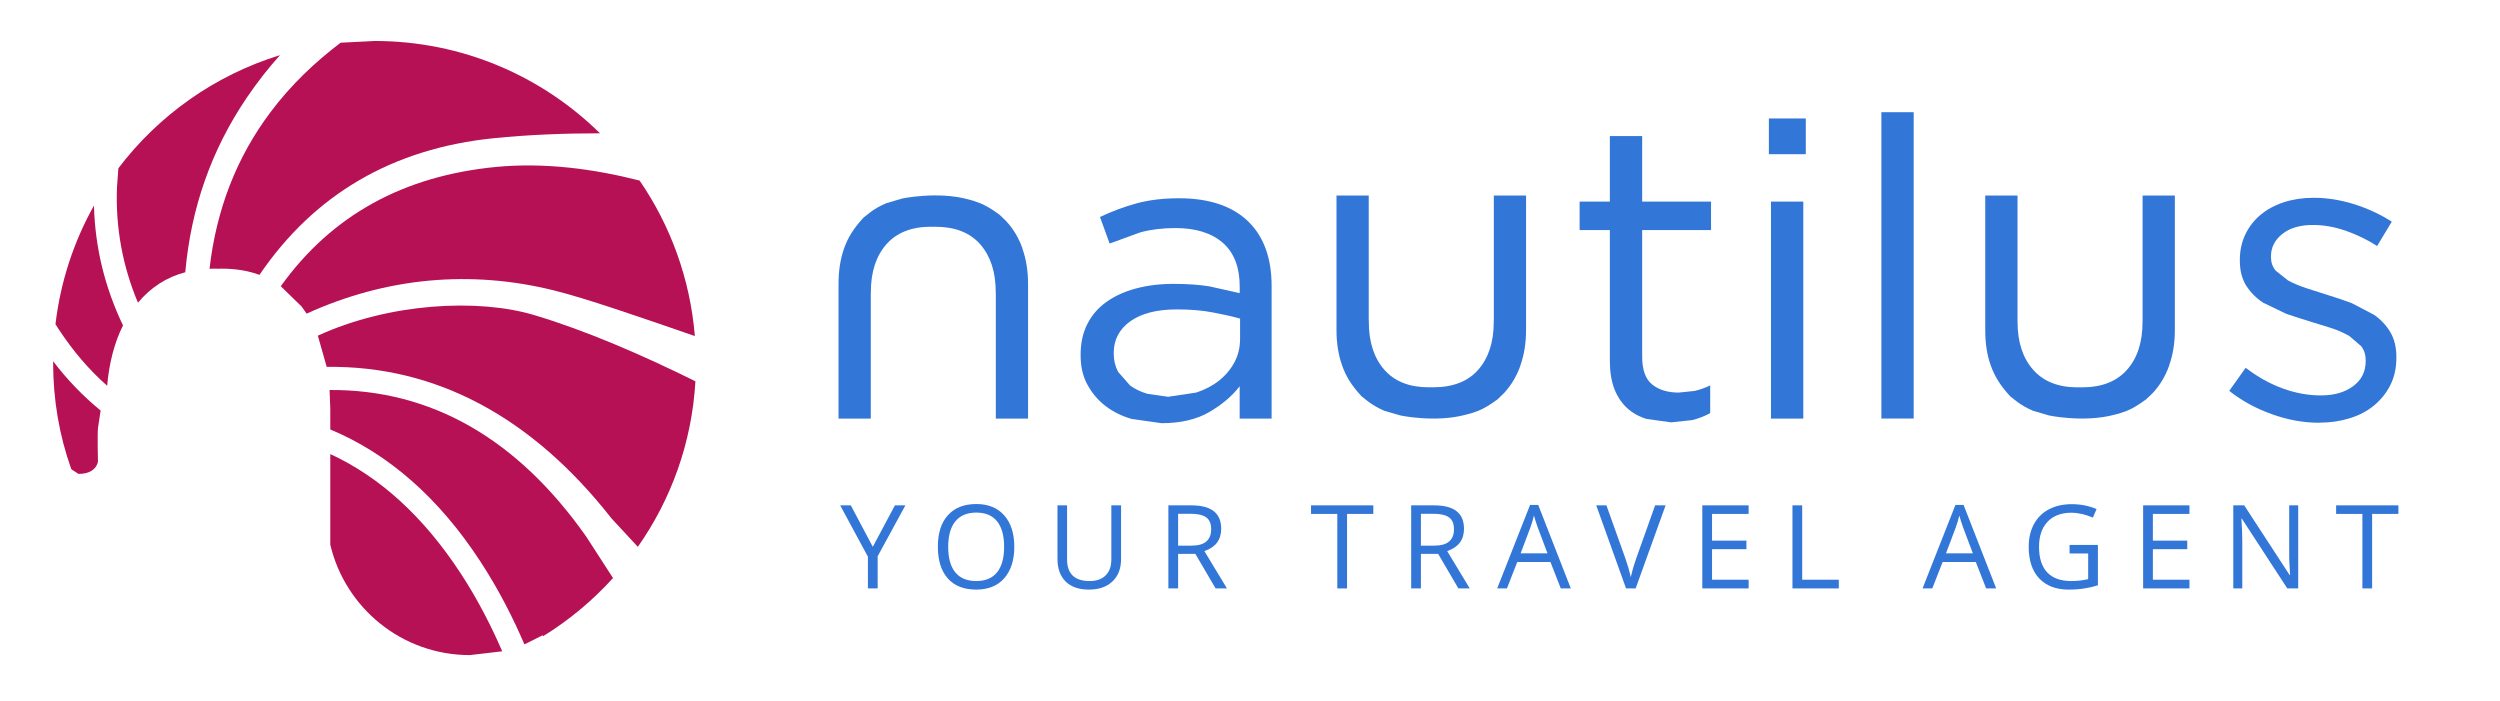 <svg xmlns="http://www.w3.org/2000/svg" xmlns:xlink="http://www.w3.org/1999/xlink" width="353" zoomAndPan="magnify" viewBox="0 0 264.75 74.25" height="99" preserveAspectRatio="xMidYMid meet" version="1.0"><defs><g/><clipPath id="880dbda662"><path d="M 12.102 5.723 L 29.934 5.723 L 29.934 32.328 L 12.102 32.328 Z M 12.102 5.723 " clip-rule="nonzero"/></clipPath><clipPath id="82bd9d0b72"><path d="M 19.621 28.832 C 20.23 21.996 22.391 15.875 26.117 10.367 C 27.27 8.668 28.449 7.176 29.652 5.84 C 22.754 7.961 16.793 12.207 12.535 17.82 L 12.387 19.871 C 12.23 24.109 12.98 28.172 14.609 32.055 C 15.969 30.43 17.637 29.352 19.621 28.832 " clip-rule="nonzero"/></clipPath><clipPath id="a6f5a70d18"><path d="M 22.008 4.305 L 63.617 4.305 L 63.617 29.215 L 22.008 29.215 Z M 22.008 4.305 " clip-rule="nonzero"/></clipPath><clipPath id="5e0372bf31"><path d="M 23.102 28.461 L 23.422 28.449 C 25.004 28.449 26.301 28.676 27.477 29.109 C 33.297 20.562 41.59 15.727 52.281 14.637 C 55.941 14.266 59.758 14.117 63.539 14.117 C 57.398 8.074 48.973 4.34 39.668 4.34 L 36.074 4.523 C 33.332 6.594 30.801 9.008 28.672 11.844 C 25.047 16.648 22.902 22.219 22.188 28.469 L 22.48 28.449 L 22.945 28.453 " clip-rule="nonzero"/></clipPath><clipPath id="66c84af54d"><path d="M 29.648 17.324 L 73.805 17.324 L 73.805 35.723 L 29.648 35.723 Z M 29.648 17.324 " clip-rule="nonzero"/></clipPath><clipPath id="e3520bf6e9"><path d="M 31.922 32.434 L 32.473 33.215 C 40.891 29.375 49.848 28.559 58.676 30.758 C 62.047 31.594 67.621 33.527 73.586 35.59 C 73.086 29.508 71 23.883 67.734 19.121 C 62.82 17.867 57.613 17.191 52.52 17.68 C 42.77 18.625 35.152 22.754 29.734 30.312 L 31.914 32.434 " clip-rule="nonzero"/></clipPath><clipPath id="c6bef1ef58"><path d="M 5.59 38 L 10.688 38 L 10.688 50.441 L 5.59 50.441 Z M 5.59 38 " clip-rule="nonzero"/></clipPath><clipPath id="c16be1c46c"><path d="M 5.633 38.262 L 5.625 38.336 C 5.625 42.363 6.277 46.098 7.539 49.652 L 7.613 49.734 L 8.312 50.188 C 9.492 50.188 10.117 49.707 10.34 49.035 L 10.375 48.883 C 10.375 48.883 10.301 45.902 10.383 45.281 L 10.656 43.477 C 8.785 41.945 7.109 40.207 5.633 38.262 " clip-rule="nonzero"/></clipPath><clipPath id="8f6230143f"><path d="M 33.613 32.328 L 73.805 32.328 L 73.805 58 L 33.613 58 Z M 33.613 32.328 " clip-rule="nonzero"/></clipPath><clipPath id="6dd2683dc8"><path d="M 64.719 54.859 L 67.547 57.91 C 71.074 52.891 73.273 46.875 73.645 40.379 C 68.016 37.594 62.031 34.996 56.582 33.371 C 50.656 31.59 41.266 32.062 33.66 35.547 L 34.598 38.852 C 46.203 38.695 56.375 44.219 64.719 54.852 " clip-rule="nonzero"/></clipPath><clipPath id="ccd9f6cca8"><path d="M 5.875 21.57 L 13.234 21.57 L 13.234 41 L 5.875 41 Z M 5.875 21.57 " clip-rule="nonzero"/></clipPath><clipPath id="debc33fb13"><path d="M 9.945 21.781 C 7.82 25.574 6.41 29.812 5.875 34.328 L 6.164 34.789 C 7.754 37.215 9.434 39.16 11.348 40.855 C 11.562 38.406 12.121 36.273 13.027 34.461 C 11.102 30.438 10.062 26.203 9.953 21.781 " clip-rule="nonzero"/></clipPath><clipPath id="188d03c392"><path d="M 34.746 41.102 L 65 41.102 L 65 68.273 L 34.746 68.273 Z M 34.746 41.102 " clip-rule="nonzero"/></clipPath><clipPath id="8bf039190b"><path d="M 34.977 45.48 C 41.094 48.027 46.461 52.703 50.848 59.426 C 52.832 62.453 54.367 65.512 55.535 68.238 L 57.488 67.266 L 57.488 67.391 C 60.25 65.691 62.75 63.605 64.918 61.215 L 62.074 56.816 C 54.762 46.43 45.629 41.234 34.902 41.301 L 34.977 43.27 Z M 34.977 45.48 " clip-rule="nonzero"/></clipPath><clipPath id="4bb03d78a7"><path d="M 34.746 48 L 53.426 48 L 53.426 69.406 L 34.746 69.406 Z M 34.746 48 " clip-rule="nonzero"/></clipPath><clipPath id="25491dc9f3"><path d="M 49.758 69.375 L 53.188 68.973 C 52.066 66.398 50.621 63.516 48.77 60.695 C 44.844 54.703 40.23 50.508 34.977 48.086 L 34.977 57.68 C 36.555 64.383 42.57 69.375 49.758 69.375 " clip-rule="nonzero"/></clipPath><clipPath id="978f2d52a9"><path d="M 114.391 20.93 L 134.703 20.93 L 134.703 44.961 L 114.391 44.961 Z M 114.391 20.93 " clip-rule="nonzero"/></clipPath><clipPath id="6467f41430"><path d="M 123.707 42.02 L 126.676 41.574 C 127.59 41.277 128.398 40.859 129.09 40.309 C 129.781 39.762 130.328 39.113 130.73 38.363 C 131.129 37.613 131.324 36.777 131.324 35.863 L 131.324 33.738 C 130.469 33.5 129.496 33.285 128.398 33.078 C 127.301 32.871 126.051 32.766 124.633 32.766 C 122.512 32.766 120.863 33.191 119.695 34.027 C 118.531 34.867 117.945 35.98 117.945 37.371 L 117.945 37.461 C 117.945 38.164 118.102 38.809 118.41 39.383 L 119.676 40.824 C 120.203 41.207 120.816 41.5 121.516 41.707 L 123.707 42.02 M 123.016 44.816 L 119.859 44.371 C 118.82 44.074 117.898 43.621 117.105 43.02 C 116.309 42.418 115.664 41.66 115.176 40.77 C 114.684 39.879 114.438 38.848 114.438 37.66 L 114.438 37.57 C 114.438 36.324 114.676 35.238 115.152 34.305 C 115.629 33.367 116.305 32.59 117.172 31.973 C 118.039 31.355 119.086 30.875 120.281 30.555 C 121.477 30.234 122.809 30.062 124.262 30.062 C 125.742 30.062 127.023 30.152 128.109 30.332 L 131.285 31.043 L 131.285 30.34 C 131.285 28.305 130.691 26.766 129.512 25.727 C 128.332 24.688 126.652 24.152 124.492 24.152 C 123.125 24.152 121.895 24.301 120.781 24.598 L 117.512 25.793 L 116.488 22.98 C 117.758 22.379 119.051 21.895 120.355 21.539 C 121.664 21.184 123.156 20.996 124.844 20.996 C 128.102 20.996 130.574 21.844 132.266 23.531 C 133.863 25.133 134.664 27.383 134.664 30.285 L 134.664 44.328 L 131.281 44.328 L 131.281 40.906 C 130.477 41.945 129.41 42.852 128.059 43.637 C 126.707 44.422 125.027 44.816 123.016 44.816 " clip-rule="nonzero"/></clipPath><clipPath id="f5fb89e6b9"><path d="M 167.262 14.262 L 181.215 14.262 L 181.215 44.805 L 167.262 44.805 Z M 167.262 14.262 " clip-rule="nonzero"/></clipPath><clipPath id="c9da68e5d0"><path d="M 176.973 44.727 L 174.395 44.371 C 173.594 44.133 172.902 43.754 172.332 43.234 C 171.762 42.715 171.301 42.047 170.973 41.215 C 170.648 40.383 170.484 39.391 170.484 38.238 L 170.484 24.367 L 167.281 24.367 L 167.281 21.348 L 170.484 21.348 L 170.484 14.41 L 173.906 14.41 L 173.906 21.348 L 181.199 21.348 L 181.199 24.367 L 173.906 24.367 L 173.906 37.758 C 173.906 39.176 174.262 40.16 174.977 40.727 C 175.688 41.289 176.617 41.574 177.773 41.574 L 179.445 41.402 C 179.965 41.289 180.516 41.098 181.109 40.816 L 181.109 43.75 C 180.516 44.074 179.883 44.32 179.223 44.484 L 176.98 44.727 " clip-rule="nonzero"/></clipPath><clipPath id="f8a6587847"><path d="M 187.324 12.547 L 191.234 12.547 L 191.234 16.328 L 187.324 16.328 Z M 187.547 21.348 L 190.969 21.348 L 190.969 44.328 L 187.547 44.328 Z M 187.547 21.348 " clip-rule="nonzero"/></clipPath><clipPath id="9d054e1637"><path d="M 88.656 20.617 L 108.965 20.617 L 108.965 44.34 L 88.656 44.34 Z M 88.656 20.617 " clip-rule="nonzero"/></clipPath><clipPath id="79075fc291"><path d="M 108.285 26.32 C 107.883 25.191 107.305 24.227 106.547 23.41 L 105.855 22.742 C 104.957 22.09 104.402 21.77 103.793 21.52 L 103.02 21.242 L 102.516 21.109 C 99.277 20.227 95.52 21.027 95.52 21.027 L 95.512 21.035 L 93.879 21.512 C 93.27 21.762 92.715 22.074 92.207 22.445 L 91.453 23.039 C 90.367 24.215 89.789 25.18 89.387 26.309 C 88.988 27.434 88.801 28.699 88.801 30.055 L 88.801 44.328 L 92.215 44.328 L 92.215 31.199 C 92.215 31.156 92.223 31.109 92.223 31.066 L 92.223 30.934 C 92.223 28.801 92.773 27.117 93.863 25.875 C 94.957 24.637 96.531 24.012 98.57 24.012 L 98.75 24.02 L 99.012 24.012 C 101.141 24.012 102.715 24.629 103.809 25.875 C 104.898 27.125 105.449 28.801 105.449 30.934 L 105.449 31.066 L 105.457 31.156 L 105.457 44.328 L 108.871 44.328 L 108.871 30.055 C 108.871 28.691 108.672 27.449 108.27 26.32 " clip-rule="nonzero"/></clipPath><clipPath id="07c3846c5e"><path d="M 141.523 20.617 L 161.68 20.617 L 161.68 44.34 L 141.523 44.34 Z M 141.523 20.617 " clip-rule="nonzero"/></clipPath><clipPath id="9da9baa15f"><path d="M 161.016 38.707 C 160.617 39.836 160.035 40.801 159.285 41.617 L 158.598 42.285 C 157.699 42.938 157.148 43.258 156.531 43.512 L 155.758 43.777 L 155.254 43.91 C 152.016 44.797 148.27 43.992 148.27 43.992 L 148.262 43.984 L 146.625 43.512 C 146.02 43.258 145.461 42.938 144.957 42.574 L 144.199 41.98 C 143.113 40.809 142.535 39.844 142.133 38.715 C 141.734 37.586 141.535 36.344 141.535 34.988 L 141.535 20.707 L 144.949 20.707 L 144.949 33.828 C 144.949 33.871 144.957 33.918 144.957 33.961 L 144.957 34.094 C 144.957 36.219 145.504 37.906 146.598 39.152 C 147.688 40.398 149.262 41.016 151.305 41.016 L 151.484 41.008 L 151.75 41.016 C 153.883 41.016 155.457 40.391 156.547 39.152 C 157.637 37.91 158.188 36.227 158.188 34.094 L 158.188 33.961 L 158.195 33.879 L 158.195 20.707 L 161.609 20.707 L 161.609 34.973 C 161.609 36.332 161.41 37.578 161.008 38.699 " clip-rule="nonzero"/></clipPath><clipPath id="9c8fda0364"><path d="M 199.238 11.883 L 202.66 11.883 L 202.66 44.328 L 199.238 44.328 Z M 199.238 11.883 " clip-rule="nonzero"/></clipPath><clipPath id="333b60dba1"><path d="M 236.047 20.93 L 253.883 20.93 L 253.883 44.793 L 236.047 44.793 Z M 236.047 20.93 " clip-rule="nonzero"/></clipPath><clipPath id="f8ffaf8c3b"><path d="M 245.59 44.77 C 243.934 44.77 242.254 44.465 240.57 43.855 C 238.883 43.25 237.387 42.434 236.078 41.391 L 237.816 38.949 C 239.055 39.898 240.355 40.629 241.707 41.125 C 243.059 41.621 244.41 41.875 245.773 41.875 C 247.172 41.875 248.309 41.555 249.199 40.895 C 250.09 40.234 250.527 39.359 250.527 38.23 L 250.527 38.141 C 250.527 37.574 250.371 37.086 250.059 36.668 L 248.797 35.586 C 248.262 35.273 247.645 35 246.949 34.762 L 244.793 34.094 C 243.902 33.824 243.004 33.535 242.105 33.23 L 239.664 32.051 C 238.938 31.578 238.344 30.98 237.891 30.277 C 237.438 29.57 237.199 28.68 237.199 27.613 L 237.199 27.523 C 237.199 26.543 237.391 25.652 237.777 24.836 C 238.164 24.02 238.699 23.328 239.398 22.746 C 240.094 22.168 240.918 21.723 241.883 21.41 C 242.848 21.102 243.891 20.945 245.02 20.945 C 246.441 20.945 247.875 21.176 249.332 21.633 C 250.785 22.094 252.102 22.711 253.289 23.477 L 251.738 26.051 C 250.668 25.367 249.547 24.828 248.383 24.426 C 247.215 24.023 246.066 23.824 244.938 23.824 C 243.57 23.824 242.492 24.145 241.691 24.781 C 240.891 25.422 240.496 26.215 240.496 27.16 L 240.496 27.246 C 240.496 27.781 240.66 28.25 240.984 28.652 L 242.301 29.699 C 242.848 29.996 243.473 30.262 244.188 30.5 L 246.406 31.211 C 247.297 31.48 248.172 31.777 249.051 32.102 L 251.426 33.344 C 252.137 33.848 252.711 34.457 253.133 35.172 C 253.555 35.883 253.777 36.758 253.777 37.793 L 253.777 37.879 C 253.777 38.98 253.562 39.945 253.133 40.789 C 252.703 41.637 252.125 42.352 251.402 42.945 C 250.684 43.539 249.82 43.992 248.828 44.297 C 247.832 44.602 246.762 44.762 245.605 44.762 " clip-rule="nonzero"/></clipPath><clipPath id="616857b791"><path d="M 210.215 20.684 L 230.391 20.684 L 230.391 44.426 L 210.215 44.426 Z M 210.215 20.684 " clip-rule="nonzero"/></clipPath><clipPath id="ebf3ff773d"><path d="M 229.723 38.703 C 229.32 39.832 228.742 40.797 227.984 41.613 L 227.285 42.281 C 226.387 42.938 225.84 43.254 225.23 43.508 L 224.457 43.777 L 223.953 43.91 C 220.715 44.793 216.957 43.992 216.957 43.992 L 216.953 43.984 L 215.316 43.508 C 214.707 43.254 214.152 42.938 213.648 42.574 L 212.891 41.98 C 211.805 40.805 211.234 39.84 210.824 38.711 C 210.418 37.582 210.238 36.336 210.238 34.969 L 210.238 20.707 L 213.656 20.707 L 213.656 33.832 C 213.656 33.879 213.66 33.922 213.66 33.969 L 213.66 34.102 C 213.66 36.223 214.211 37.91 215.309 39.156 C 216.41 40.406 217.977 41.02 220.02 41.02 L 220.188 41.012 L 220.457 41.02 C 222.586 41.02 224.152 40.398 225.254 39.156 C 226.352 37.918 226.895 36.23 226.895 34.102 L 226.895 33.969 L 226.902 33.887 L 226.902 20.707 L 230.316 20.707 L 230.316 34.969 C 230.316 36.328 230.117 37.574 229.715 38.695 " clip-rule="nonzero"/></clipPath></defs><g clip-path="url(#880dbda662)"><g clip-path="url(#82bd9d0b72)"><path fill="#b71155" d="M 1.91 0.625 L 77.484 0.625 L 77.484 73.086 L 1.91 73.086 Z M 1.91 0.625 " fill-opacity="1" fill-rule="nonzero"/></g></g><g clip-path="url(#a6f5a70d18)"><g clip-path="url(#5e0372bf31)"><path fill="#b71155" d="M 1.91 0.625 L 77.484 0.625 L 77.484 73.086 L 1.91 73.086 Z M 1.91 0.625 " fill-opacity="1" fill-rule="nonzero"/></g></g><g clip-path="url(#66c84af54d)"><g clip-path="url(#e3520bf6e9)"><path fill="#b71155" d="M 1.91 0.625 L 77.484 0.625 L 77.484 73.086 L 1.91 73.086 Z M 1.91 0.625 " fill-opacity="1" fill-rule="nonzero"/></g></g><g clip-path="url(#c6bef1ef58)"><g clip-path="url(#c16be1c46c)"><path fill="#b71155" d="M 1.91 0.625 L 77.484 0.625 L 77.484 73.086 L 1.91 73.086 Z M 1.91 0.625 " fill-opacity="1" fill-rule="nonzero"/></g></g><g clip-path="url(#8f6230143f)"><g clip-path="url(#6dd2683dc8)"><path fill="#b71155" d="M 1.91 0.625 L 77.484 0.625 L 77.484 73.086 L 1.91 73.086 Z M 1.91 0.625 " fill-opacity="1" fill-rule="nonzero"/></g></g><g clip-path="url(#ccd9f6cca8)"><g clip-path="url(#debc33fb13)"><path fill="#b71155" d="M 1.91 0.625 L 77.484 0.625 L 77.484 73.086 L 1.91 73.086 Z M 1.91 0.625 " fill-opacity="1" fill-rule="nonzero"/></g></g><g clip-path="url(#188d03c392)"><g clip-path="url(#8bf039190b)"><path fill="#b71155" d="M 1.91 0.625 L 77.484 0.625 L 77.484 73.086 L 1.91 73.086 Z M 1.91 0.625 " fill-opacity="1" fill-rule="nonzero"/></g></g><g clip-path="url(#4bb03d78a7)"><g clip-path="url(#25491dc9f3)"><path fill="#b71155" d="M 1.91 0.625 L 77.484 0.625 L 77.484 73.086 L 1.91 73.086 Z M 1.91 0.625 " fill-opacity="1" fill-rule="nonzero"/></g></g><g clip-path="url(#978f2d52a9)"><g clip-path="url(#6467f41430)"><path fill="#3276d8" d="M 85.09 8.836 L 195.012 8.836 L 195.012 48.527 L 85.09 48.527 Z M 85.09 8.836 " fill-opacity="1" fill-rule="nonzero"/></g></g><g clip-path="url(#f5fb89e6b9)"><g clip-path="url(#c9da68e5d0)"><path fill="#3276d8" d="M 85.09 8.836 L 195.012 8.836 L 195.012 48.527 L 85.09 48.527 Z M 85.09 8.836 " fill-opacity="1" fill-rule="nonzero"/></g></g><g clip-path="url(#f8a6587847)"><path fill="#3276d8" d="M 85.09 8.836 L 195.012 8.836 L 195.012 48.527 L 85.09 48.527 Z M 85.09 8.836 " fill-opacity="1" fill-rule="nonzero"/></g><g clip-path="url(#9d054e1637)"><g clip-path="url(#79075fc291)"><path fill="#3276d8" d="M 85.09 8.836 L 195.012 8.836 L 195.012 48.527 L 85.09 48.527 Z M 85.09 8.836 " fill-opacity="1" fill-rule="nonzero"/></g></g><g clip-path="url(#07c3846c5e)"><g clip-path="url(#9da9baa15f)"><path fill="#3276d8" d="M 85.09 8.836 L 195.012 8.836 L 195.012 48.527 L 85.09 48.527 Z M 85.09 8.836 " fill-opacity="1" fill-rule="nonzero"/></g></g><g clip-path="url(#9c8fda0364)"><path fill="#3276d8" d="M 199.238 11.883 L 202.66 11.883 L 202.66 44.324 L 199.238 44.324 Z M 199.238 11.883 " fill-opacity="1" fill-rule="nonzero"/></g><g clip-path="url(#333b60dba1)"><g clip-path="url(#f8ffaf8c3b)"><path fill="#3276d8" d="M 206.527 16.992 L 257.449 16.992 L 257.449 48.484 L 206.527 48.484 Z M 206.527 16.992 " fill-opacity="1" fill-rule="nonzero"/></g></g><g clip-path="url(#616857b791)"><g clip-path="url(#ebf3ff773d)"><path fill="#3276d8" d="M 206.527 16.992 L 257.449 16.992 L 257.449 48.484 L 206.527 48.484 Z M 206.527 16.992 " fill-opacity="1" fill-rule="nonzero"/></g></g><g fill="#3276d8" fill-opacity="1"><g transform="translate(88.975, 62.314)"><g><path d="M 3.453 -4.406 L 5.797 -8.797 L 6.906 -8.797 L 3.969 -3.406 L 3.969 0 L 2.938 0 L 2.938 -3.359 L 0 -8.797 L 1.125 -8.797 Z M 3.453 -4.406 "/></g></g></g><g fill="#3276d8" fill-opacity="1"><g transform="translate(98.57, 62.314)"><g><path d="M 8.844 -4.406 C 8.844 -3 8.488 -1.891 7.781 -1.078 C 7.07 -0.273 6.082 0.125 4.812 0.125 C 3.508 0.125 2.504 -0.27 1.797 -1.062 C 1.098 -1.852 0.75 -2.973 0.75 -4.422 C 0.75 -5.859 1.102 -6.969 1.812 -7.75 C 2.52 -8.539 3.523 -8.938 4.828 -8.938 C 6.086 -8.938 7.07 -8.535 7.781 -7.734 C 8.488 -6.93 8.844 -5.82 8.844 -4.406 Z M 1.844 -4.406 C 1.844 -3.219 2.094 -2.316 2.594 -1.703 C 3.102 -1.086 3.844 -0.781 4.812 -0.781 C 5.781 -0.781 6.516 -1.086 7.016 -1.703 C 7.516 -2.316 7.766 -3.219 7.766 -4.406 C 7.766 -5.594 7.516 -6.492 7.016 -7.109 C 6.523 -7.723 5.797 -8.031 4.828 -8.031 C 3.848 -8.031 3.102 -7.719 2.594 -7.094 C 2.094 -6.477 1.844 -5.582 1.844 -4.406 Z M 1.844 -4.406 "/></g></g></g><g fill="#3276d8" fill-opacity="1"><g transform="translate(110.862, 62.314)"><g><path d="M 7.859 -8.797 L 7.859 -3.109 C 7.859 -2.098 7.551 -1.305 6.938 -0.734 C 6.332 -0.16 5.504 0.125 4.453 0.125 C 3.391 0.125 2.566 -0.16 1.984 -0.734 C 1.41 -1.316 1.125 -2.113 1.125 -3.125 L 1.125 -8.797 L 2.141 -8.797 L 2.141 -3.062 C 2.141 -2.32 2.336 -1.754 2.734 -1.359 C 3.141 -0.973 3.734 -0.781 4.516 -0.781 C 5.254 -0.781 5.82 -0.977 6.219 -1.375 C 6.625 -1.77 6.828 -2.332 6.828 -3.062 L 6.828 -8.797 Z M 7.859 -8.797 "/></g></g></g><g fill="#3276d8" fill-opacity="1"><g transform="translate(122.528, 62.314)"><g><path d="M 2.234 -3.656 L 2.234 0 L 1.203 0 L 1.203 -8.797 L 3.625 -8.797 C 4.707 -8.797 5.504 -8.586 6.016 -8.172 C 6.535 -7.766 6.797 -7.145 6.797 -6.312 C 6.797 -5.145 6.203 -4.359 5.016 -3.953 L 7.406 0 L 6.203 0 L 4.062 -3.656 Z M 2.234 -4.531 L 3.641 -4.531 C 4.359 -4.531 4.883 -4.676 5.219 -4.969 C 5.562 -5.258 5.734 -5.691 5.734 -6.266 C 5.734 -6.848 5.562 -7.266 5.219 -7.516 C 4.875 -7.773 4.32 -7.906 3.562 -7.906 L 2.234 -7.906 Z M 2.234 -4.531 "/></g></g></g><g fill="#3276d8" fill-opacity="1"><g transform="translate(132.839, 62.314)"><g/></g></g><g fill="#3276d8" fill-opacity="1"><g transform="translate(138.73, 62.314)"><g><path d="M 3.922 0 L 2.891 0 L 2.891 -7.891 L 0.109 -7.891 L 0.109 -8.797 L 6.703 -8.797 L 6.703 -7.891 L 3.922 -7.891 Z M 3.922 0 "/></g></g></g><g fill="#3276d8" fill-opacity="1"><g transform="translate(148.241, 62.314)"><g><path d="M 2.234 -3.656 L 2.234 0 L 1.203 0 L 1.203 -8.797 L 3.625 -8.797 C 4.707 -8.797 5.504 -8.586 6.016 -8.172 C 6.535 -7.766 6.797 -7.145 6.797 -6.312 C 6.797 -5.145 6.203 -4.359 5.016 -3.953 L 7.406 0 L 6.203 0 L 4.062 -3.656 Z M 2.234 -4.531 L 3.641 -4.531 C 4.359 -4.531 4.883 -4.676 5.219 -4.969 C 5.562 -5.258 5.734 -5.691 5.734 -6.266 C 5.734 -6.848 5.562 -7.266 5.219 -7.516 C 4.875 -7.773 4.32 -7.906 3.562 -7.906 L 2.234 -7.906 Z M 2.234 -4.531 "/></g></g></g><g fill="#3276d8" fill-opacity="1"><g transform="translate(158.552, 62.314)"><g><path d="M 6.734 0 L 5.641 -2.797 L 2.125 -2.797 L 1.031 0 L 0 0 L 3.484 -8.844 L 4.344 -8.844 L 7.797 0 Z M 5.328 -3.719 L 4.297 -6.453 C 4.172 -6.797 4.035 -7.219 3.891 -7.719 C 3.805 -7.332 3.68 -6.91 3.516 -6.453 L 2.484 -3.719 Z M 5.328 -3.719 "/></g></g></g><g fill="#3276d8" fill-opacity="1"><g transform="translate(169.043, 62.314)"><g><path d="M 6.234 -8.797 L 7.344 -8.797 L 4.172 0 L 3.156 0 L 0 -8.797 L 1.078 -8.797 L 3.109 -3.109 C 3.336 -2.453 3.52 -1.816 3.656 -1.203 C 3.801 -1.848 3.988 -2.492 4.219 -3.141 Z M 6.234 -8.797 "/></g></g></g><g fill="#3276d8" fill-opacity="1"><g transform="translate(179.071, 62.314)"><g><path d="M 6.109 0 L 1.203 0 L 1.203 -8.797 L 6.109 -8.797 L 6.109 -7.891 L 2.234 -7.891 L 2.234 -5.062 L 5.875 -5.062 L 5.875 -4.156 L 2.234 -4.156 L 2.234 -0.922 L 6.109 -0.922 Z M 6.109 0 "/></g></g></g><g fill="#3276d8" fill-opacity="1"><g transform="translate(188.618, 62.314)"><g><path d="M 1.203 0 L 1.203 -8.797 L 2.234 -8.797 L 2.234 -0.922 L 6.109 -0.922 L 6.109 0 Z M 1.203 0 "/></g></g></g><g fill="#3276d8" fill-opacity="1"><g transform="translate(197.706, 62.314)"><g/></g></g><g fill="#3276d8" fill-opacity="1"><g transform="translate(203.598, 62.314)"><g><path d="M 6.734 0 L 5.641 -2.797 L 2.125 -2.797 L 1.031 0 L 0 0 L 3.484 -8.844 L 4.344 -8.844 L 7.797 0 Z M 5.328 -3.719 L 4.297 -6.453 C 4.172 -6.797 4.035 -7.219 3.891 -7.719 C 3.805 -7.332 3.68 -6.91 3.516 -6.453 L 2.484 -3.719 Z M 5.328 -3.719 "/></g></g></g><g fill="#3276d8" fill-opacity="1"><g transform="translate(214.09, 62.314)"><g><path d="M 5.078 -4.609 L 8.078 -4.609 L 8.078 -0.328 C 7.609 -0.18 7.129 -0.07 6.641 0 C 6.16 0.082 5.609 0.125 4.984 0.125 C 3.648 0.125 2.609 -0.27 1.859 -1.062 C 1.117 -1.852 0.75 -2.969 0.75 -4.406 C 0.75 -5.312 0.93 -6.109 1.297 -6.797 C 1.672 -7.492 2.203 -8.02 2.891 -8.375 C 3.578 -8.738 4.383 -8.922 5.312 -8.922 C 6.25 -8.922 7.125 -8.75 7.938 -8.406 L 7.547 -7.5 C 6.742 -7.844 5.977 -8.016 5.25 -8.016 C 4.176 -8.016 3.336 -7.691 2.734 -7.047 C 2.141 -6.41 1.844 -5.531 1.844 -4.406 C 1.844 -3.219 2.129 -2.316 2.703 -1.703 C 3.285 -1.086 4.141 -0.781 5.266 -0.781 C 5.867 -0.781 6.461 -0.848 7.047 -0.984 L 7.047 -3.703 L 5.078 -3.703 Z M 5.078 -4.609 "/></g></g></g><g fill="#3276d8" fill-opacity="1"><g transform="translate(225.755, 62.314)"><g><path d="M 6.109 0 L 1.203 0 L 1.203 -8.797 L 6.109 -8.797 L 6.109 -7.891 L 2.234 -7.891 L 2.234 -5.062 L 5.875 -5.062 L 5.875 -4.156 L 2.234 -4.156 L 2.234 -0.922 L 6.109 -0.922 Z M 6.109 0 "/></g></g></g><g fill="#3276d8" fill-opacity="1"><g transform="translate(235.302, 62.314)"><g><path d="M 8.078 0 L 6.922 0 L 2.109 -7.391 L 2.062 -7.391 C 2.125 -6.516 2.156 -5.719 2.156 -5 L 2.156 0 L 1.203 0 L 1.203 -8.797 L 2.359 -8.797 L 7.156 -1.438 L 7.219 -1.438 C 7.207 -1.551 7.188 -1.898 7.156 -2.484 C 7.125 -3.078 7.113 -3.5 7.125 -3.75 L 7.125 -8.797 L 8.078 -8.797 Z M 8.078 0 "/></g></g></g><g fill="#3276d8" fill-opacity="1"><g transform="translate(247.287, 62.314)"><g><path d="M 3.922 0 L 2.891 0 L 2.891 -7.891 L 0.109 -7.891 L 0.109 -8.797 L 6.703 -8.797 L 6.703 -7.891 L 3.922 -7.891 Z M 3.922 0 "/></g></g></g></svg>
